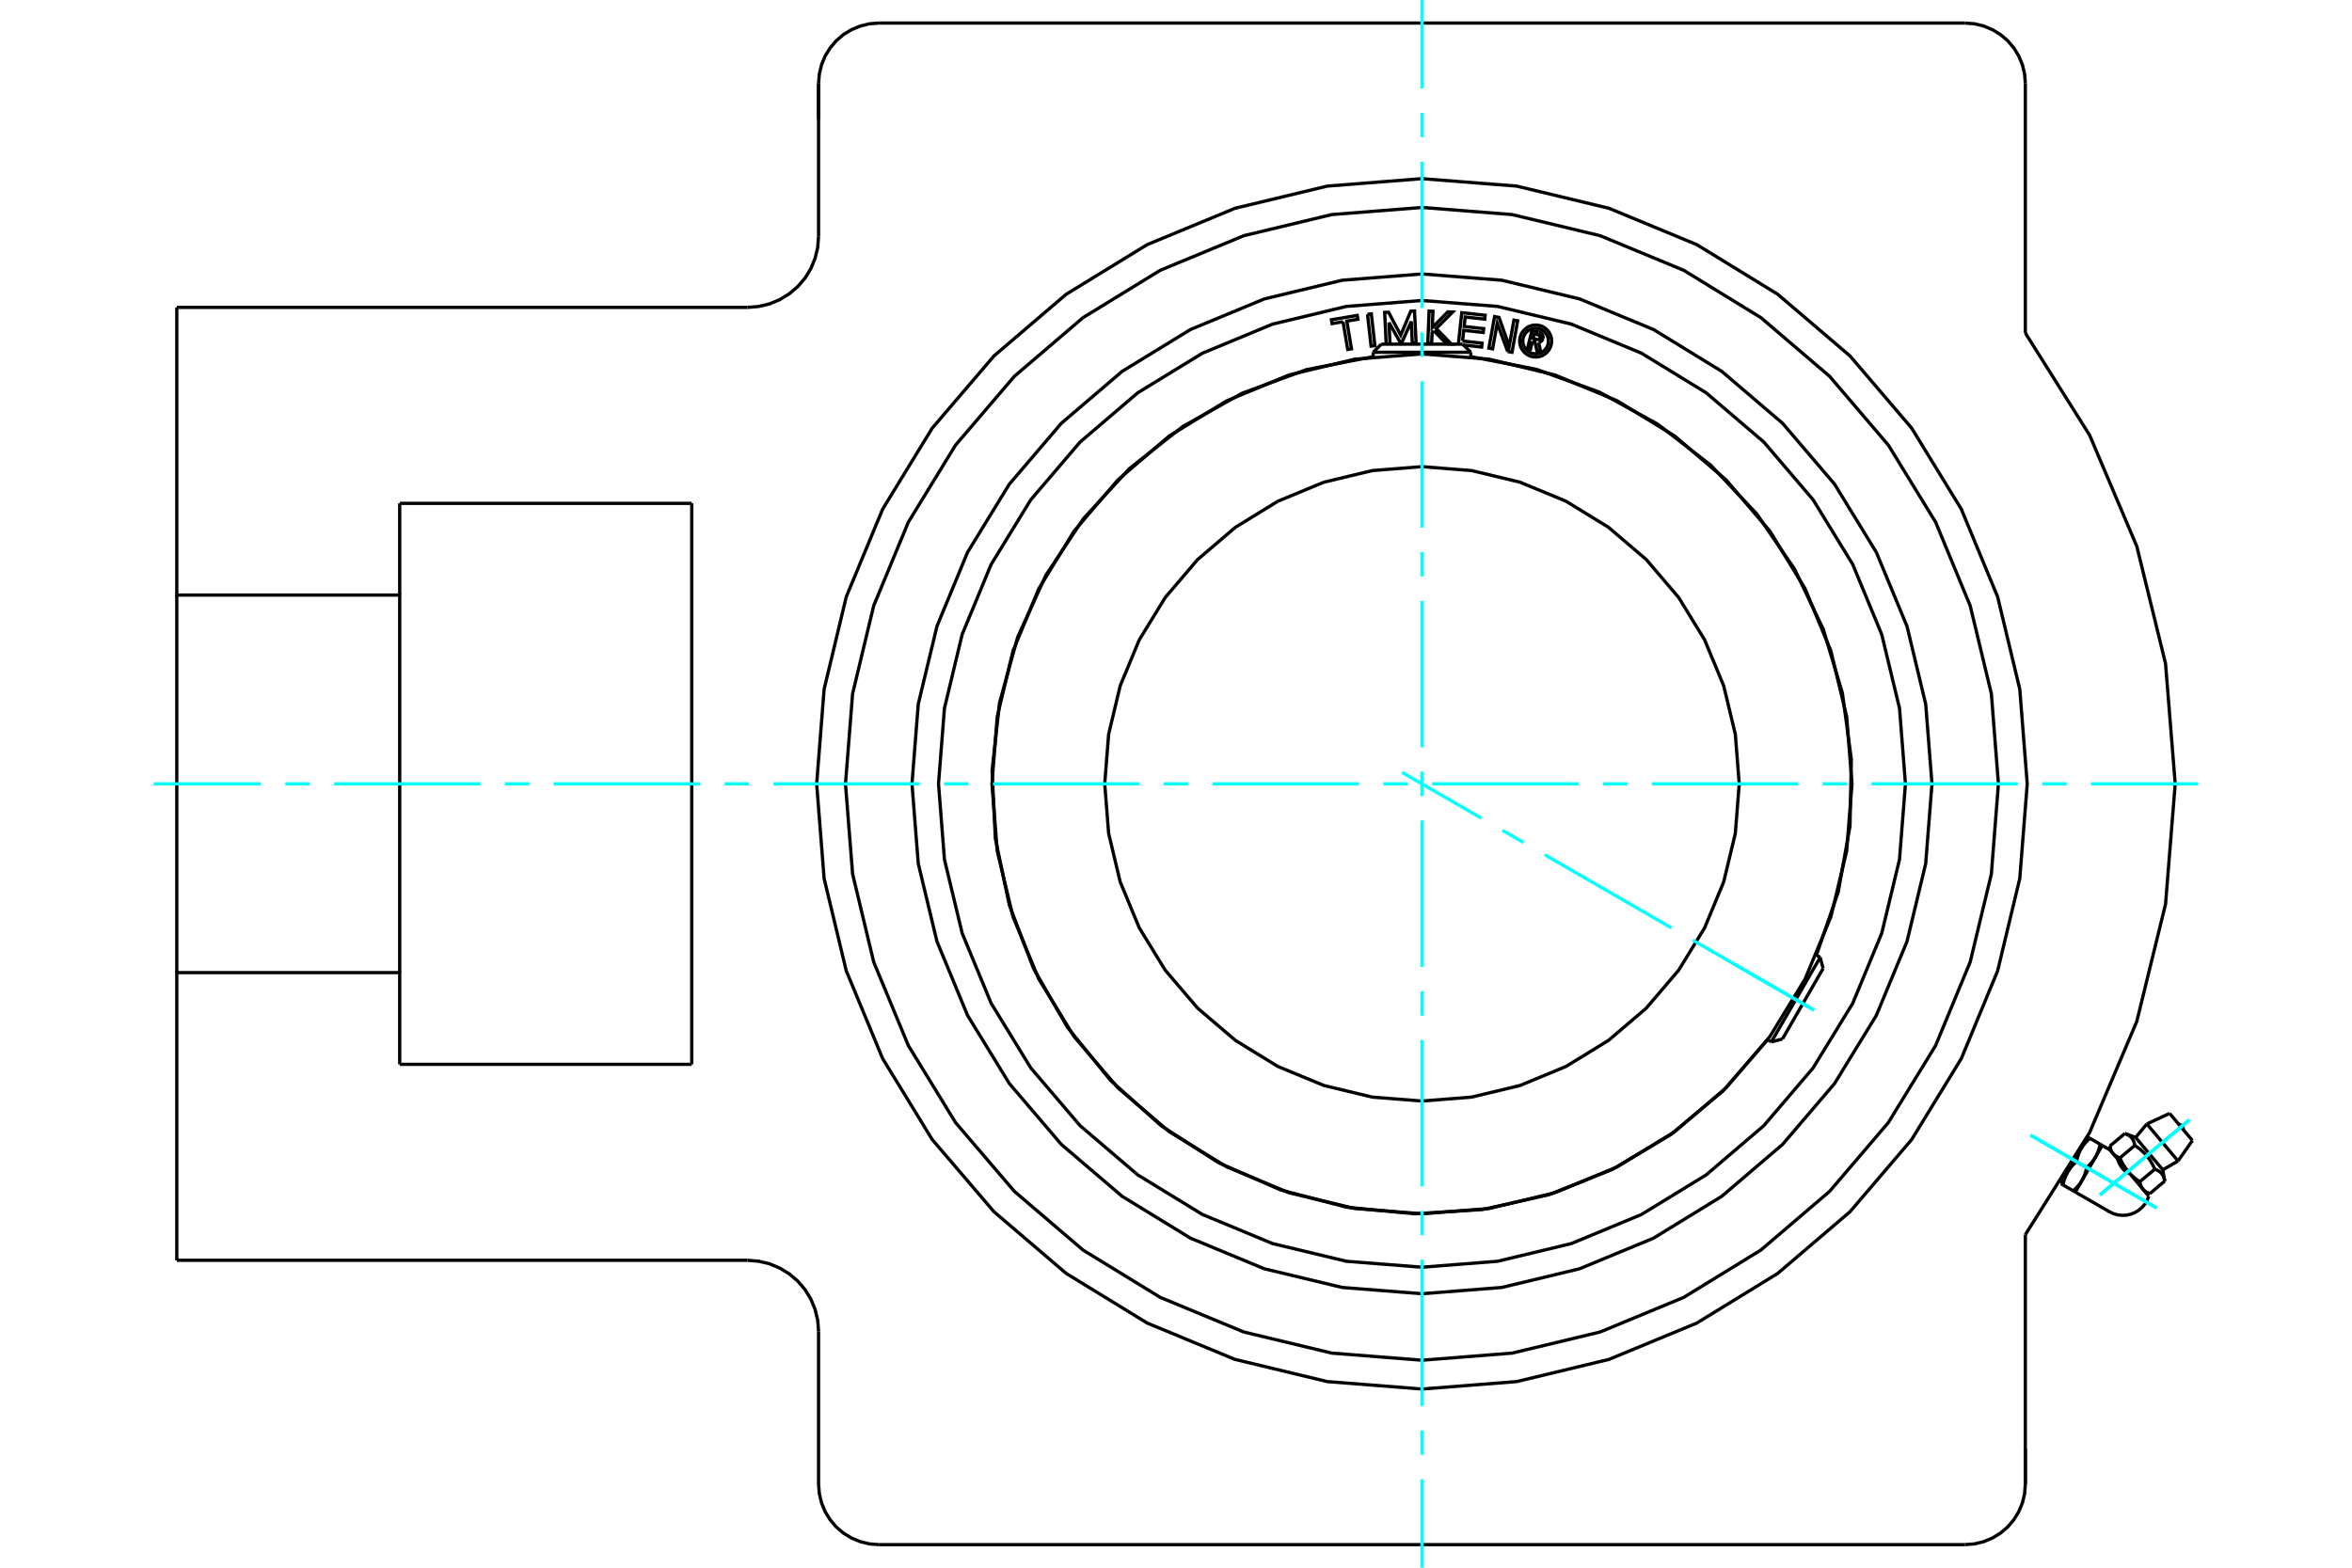 <?xml version="1.0" standalone="no"?>
<!DOCTYPE svg PUBLIC "-//W3C//DTD SVG 1.1//EN"
	"http://www.w3.org/Graphics/SVG/1.1/DTD/svg11.dtd">
<svg xmlns="http://www.w3.org/2000/svg" height="100%" width="100%" viewBox="0 0 36000 24000">
	<rect x="-1800" y="-1200" width="39600" height="26400" style="fill:#FFF"/>
	<g style="fill:none; fill-rule:evenodd" transform="matrix(1 0 0 1 0 0)">
		<g style="fill:none; stroke:#000; stroke-width:50; shape-rendering:geometricPrecision">
			<polyline points="28347,12000 28265,10970 28024,9966 27629,9012 27090,8131 26419,7346 25633,6675 24753,6136 23799,5740 22794,5499 21765,5418 20735,5499 19731,5740 18777,6136 17896,6675 17111,7346 16440,8131 15900,9012 15505,9966 15264,10970 15183,12000 15264,13030 15505,14034 15900,14988 16440,15869 17111,16654 17896,17325 18777,17864 19731,18260 20735,18501 21765,18582 22794,18501 23799,18260 24753,17864 25633,17325 26419,16654 27090,15869 27629,14988 28024,14034 28265,13030 28347,12000"/>
			<polyline points="26621,12000 26561,11240 26383,10499 26091,9795 25693,9146 25198,8566 24619,8072 23969,7673 23265,7382 22524,7204 21765,7144 21005,7204 20264,7382 19560,7673 18910,8072 18331,8566 17836,9146 17438,9795 17146,10499 16969,11240 16909,12000 16969,12760 17146,13501 17438,14205 17836,14854 18331,15434 18910,15928 19560,16327 20264,16618 21005,16796 21765,16856 22524,16796 23265,16618 23969,16327 24619,15928 25198,15434 25693,14854 26091,14205 26383,13501 26561,12760 26621,12000"/>
			<line x1="22512" y1="5393" x2="21018" y2="5393"/>
			<line x1="21142" y1="5269" x2="22387" y2="5269"/>
			<line x1="27113" y1="15950" x2="27860" y2="14656"/>
			<line x1="27905" y1="14826" x2="27283" y2="15905"/>
			<polyline points="31000,18902 31984,17338 32706,15637 33146,13842 33294,12000 33146,10158 32706,8363 31984,6662 31000,5098"/>
			<polyline points="31029,12000 30915,10551 30576,9137 30020,7794 29260,6554 28316,5449 27210,4505 25971,3745 24628,3189 23214,2849 21765,2735 20315,2849 18902,3189 17559,3745 16319,4505 15214,5449 14269,6554 13510,7794 12953,9137 12614,10551 12500,12000 12614,13449 12953,14863 13510,16206 14269,17446 15214,18551 16319,19495 17559,20255 18902,20811 20315,21151 21765,21265 23214,21151 24628,20811 25971,20255 27210,19495 28316,18551 29260,17446 30020,16206 30576,14863 30915,13449 31029,12000"/>
			<line x1="31000" y1="22176" x2="31000" y2="22724"/>
			<line x1="31000" y1="18902" x2="31000" y2="22724"/>
			<polyline points="30076,23647 30221,23636 30362,23602 30496,23546 30619,23471 30730,23377 30824,23266 30899,23143 30955,23009 30989,22868 31000,22724"/>
			<line x1="30076" y1="23647" x2="13453" y2="23647"/>
			<line x1="12529" y1="1824" x2="12529" y2="1276"/>
			<line x1="12529" y1="3618" x2="12529" y2="1276"/>
			<line x1="6118" y1="7706" x2="10588" y2="7706"/>
			<line x1="10588" y1="16294" x2="6118" y2="16294"/>
			<line x1="10588" y1="7706" x2="10588" y2="16294"/>
			<line x1="6118" y1="9110" x2="6118" y2="7706"/>
			<polyline points="6118,16294 6118,14890 2706,14890 2706,19294"/>
			<line x1="11441" y1="19294" x2="2706" y2="19294"/>
			<polyline points="12529,20382 12516,20212 12476,20046 12411,19888 12322,19743 12211,19613 12081,19502 11935,19413 11777,19347 11611,19308 11441,19294"/>
			<line x1="12529" y1="22724" x2="12529" y2="20382"/>
			<polyline points="12529,22724 12541,22868 12575,23009 12630,23143 12706,23266 12800,23377 12910,23471 13034,23546 13168,23602 13308,23636 13453,23647"/>
			<line x1="31000" y1="1276" x2="31000" y2="5098"/>
			<polyline points="31000,1276 30989,1132 30955,991 30899,857 30824,734 30730,623 30619,529 30496,454 30362,398 30221,364 30076,353"/>
			<line x1="13453" y1="353" x2="30076" y2="353"/>
			<polyline points="13453,353 13308,364 13168,398 13034,454 12910,529 12800,623 12706,734 12630,857 12575,991 12541,1132 12529,1276"/>
			<polyline points="11441,4706 11611,4692 11777,4653 11935,4587 12081,4498 12211,4387 12322,4257 12411,4112 12476,3954 12516,3788 12529,3618"/>
			<line x1="2706" y1="4706" x2="11441" y2="4706"/>
			<polyline points="2706,4706 2706,9110 6118,9110 6118,14890"/>
			<line x1="2706" y1="14890" x2="2706" y2="9110"/>
			<polyline points="32176,17536 32074,17714 31868,18071 31765,18249"/>
			<polyline points="32412,17743 32414,17749 32416,17756 32419,17762 32421,17769 32424,17775 32427,17782 32429,17789 32433,17797 32436,17804 32439,17811 32443,17819 32447,17826 32451,17834 32455,17841 32460,17849 32464,17857 32469,17864 32475,17871 32480,17879 32486,17886 32492,17893 32498,17899 32505,17906 32511,17912 32518,17919 32526,17925 32533,17930 32541,17935 32549,17941 32556,17945 32565,17950 32573,17954 32581,17958 32590,17962 32599,17965"/>
			<line x1="32312" y1="17624" x2="32296" y2="17605"/>
			<line x1="32889" y1="18312" x2="32730" y2="18122"/>
			<line x1="31545" y1="18122" x2="31576" y2="18140"/>
			<line x1="31733" y1="18231" x2="31765" y2="18249"/>
			<line x1="31733" y1="18231" x2="31576" y2="18140"/>
			<polyline points="31868,18071 31865,18075 31862,18080 31859,18085 31856,18089 31853,18094 31850,18099 31847,18103 31844,18108 31841,18112 31838,18117 31834,18121 31831,18126 31828,18130 31824,18135 31821,18139 31817,18144 31813,18148 31810,18153 31806,18157 31802,18162 31798,18166 31794,18171 31790,18175 31785,18180 31781,18184 31777,18189 31772,18193 31768,18198 31763,18203 31758,18207 31753,18212 31748,18216 31743,18221 31738,18226 31733,18231"/>
			<polyline points="31939,17874 31937,17881 31936,17888 31934,17894 31933,17901 31931,17908 31930,17914 31928,17920 31926,17927 31925,17933 31923,17939 31921,17945 31919,17951 31917,17957 31916,17962 31914,17968 31912,17974 31910,17979 31908,17985 31906,17990 31904,17996 31901,18001 31899,18006 31897,18011 31895,18017 31893,18022 31890,18027 31888,18032 31886,18037 31883,18042 31881,18047 31878,18051 31876,18056 31873,18061 31870,18066 31868,18071"/>
			<line x1="31939" y1="17874" x2="31782" y2="17784"/>
			<polyline points="31648,17944 31650,17939 31653,17934 31656,17930 31659,17925 31662,17920 31665,17916 31668,17911 31671,17907 31674,17902 31677,17897 31681,17893 31684,17888 31688,17884 31691,17879 31695,17875 31698,17870 31702,17866 31706,17861 31709,17857 31713,17852 31717,17848 31721,17843 31726,17839 31730,17834 31734,17830 31738,17825 31743,17821 31747,17816 31752,17812 31757,17807 31762,17802 31767,17798 31772,17793 31777,17788 31782,17784"/>
			<polyline points="31576,18140 31578,18133 31579,18126 31581,18120 31582,18113 31584,18107 31586,18100 31587,18094 31589,18088 31591,18081 31592,18075 31594,18069 31596,18063 31598,18058 31600,18052 31602,18046 31603,18041 31605,18035 31607,18029 31609,18024 31612,18019 31614,18013 31616,18008 31618,18003 31620,17998 31623,17993 31625,17987 31627,17982 31630,17977 31632,17973 31634,17968 31637,17963 31640,17958 31642,17953 31645,17948 31648,17944"/>
			<polyline points="31782,17784 31784,17777 31785,17770 31787,17763 31788,17757 31790,17750 31792,17744 31793,17737 31795,17731 31797,17725 31798,17719 31800,17713 31802,17707 31804,17701 31806,17695 31807,17690 31809,17684 31811,17678 31813,17673 31815,17667 31817,17662 31820,17657 31822,17651 31824,17646 31826,17641 31828,17636 31831,17631 31833,17626 31835,17621 31838,17616 31840,17611 31843,17606 31845,17601 31848,17597 31851,17592 31853,17587 31648,17944 31545,18122"/>
			<polyline points="32074,17714 32071,17719 32068,17723 32065,17728 32062,17733 32059,17737 32056,17742 32053,17747 32050,17751 32047,17756 32044,17760 32040,17765 32037,17769 32034,17774 32030,17778 32027,17783 32023,17787 32019,17792 32015,17796 32012,17801 32008,17805 32004,17810 32000,17814 31996,17819 31991,17823 31987,17828 31983,17832 31978,17837 31974,17841 31969,17846 31964,17851 31959,17855 31954,17860 31949,17865 31944,17869 31939,17874"/>
			<polyline points="31853,17587 31856,17582 31859,17578 31862,17573 31865,17568 31868,17564 31871,17559 31874,17554 31877,17550 31880,17545 31883,17541 31887,17536 31890,17532 31893,17527 31897,17523 31900,17518 31904,17514 31908,17509 31911,17505 31915,17500 31919,17496 31923,17491 31927,17487 31931,17482 31936,17478 31940,17473 31944,17469 31949,17464 31953,17460 31958,17455 31963,17450 31968,17446 31973,17441 31978,17437 31983,17432 31988,17427"/>
			<polyline points="32145,17517 32143,17524 32142,17531 32140,17538 32139,17545 32137,17551 32135,17557 32134,17564 32132,17570 32130,17576 32129,17582 32127,17588 32125,17594 32123,17600 32121,17606 32120,17612 32118,17617 32116,17623 32114,17628 32112,17634 32109,17639 32107,17644 32105,17650 32103,17655 32101,17660 32099,17665 32096,17670 32094,17675 32091,17680 32089,17685 32087,17690 32084,17695 32081,17700 32079,17705 32076,17709 32074,17714"/>
			<line x1="32145" y1="17517" x2="31988" y2="17427"/>
			<line x1="32176" y1="17536" x2="32145" y2="17517"/>
			<polyline points="31988,17427 31956,17409 31853,17587"/>
			<line x1="33134" y1="18081" x2="32905" y2="18274"/>
			<line x1="32688" y1="17413" x2="33104" y2="17909"/>
			<polyline points="32523,17353 32531,17356 32539,17359 32547,17362 32554,17366 32561,17369 32568,17373 32574,17376 32580,17380 32586,17384 32592,17388 32597,17392 32603,17396 32608,17400 32612,17404 32617,17409 32621,17413 32626,17418 32630,17423 32634,17428 32637,17433 32641,17438 32644,17443 32648,17449 32651,17455 32654,17461 32656,17467 32659,17474 32662,17480 32664,17487 32666,17494 32669,17502 32671,17510 32673,17518 32674,17526 32676,17535 32689,17544 32702,17553 32714,17562 32726,17571 32738,17580 32749,17588 32760,17597 32770,17606 32781,17615 32790,17624 32800,17633 32809,17642 32819,17651 32827,17660 32836,17670 32845,17679 32853,17689 32861,17698 32869,17708 32877,17718 32884,17728 32892,17738 32899,17749 32906,17760 32914,17771 32921,17782 32928,17794 32935,17806 32941,17818 32948,17830 32955,17843 32962,17857 32968,17870 32975,17884 32982,17899 32990,17902 32998,17905 33005,17909 33013,17912 33020,17915 33026,17919 33033,17923 33039,17926 33045,17930 33050,17934 33056,17938 33061,17942 33066,17946 33071,17950 33075,17955 33080,17959 33084,17964 33088,17969 33092,17974 33096,17979 33099,17984 33103,17990 33106,17995 33109,18001 33112,18007 33115,18014 33118,18020 33120,18027 33123,18034 33125,18041 33127,18048 33129,18056 33131,18064 33133,18072 33134,18081"/>
			<polyline points="32801,18206 32799,18204 32797,18201 32795,18199 32793,18196 32791,18194 32789,18191 32787,18188 32786,18186 32784,18183 32782,18180 32781,18177 32779,18174 32778,18171 32776,18168 32775,18165 32773,18162 32772,18159 32770,18156 32769,18153 32768,18149 32767,18146 32765,18143 32764,18139 32763,18135 32762,18132 32761,18128 32760,18124 32759,18121 32758,18117 32757,18113 32756,18109 32755,18104 32754,18100 32753,18096 32752,18091"/>
			<polyline points="32905,18274 32901,18272 32897,18270 32893,18269 32889,18267 32885,18266 32881,18264 32878,18262 32874,18261 32870,18259 32867,18257 32864,18255 32860,18254 32857,18252 32854,18250 32851,18248 32848,18246 32845,18245 32842,18243 32839,18241 32836,18239 32833,18237 32831,18235 32828,18233 32826,18231 32823,18229 32821,18227 32818,18224 32816,18222 32813,18220 32811,18218 32809,18216 32807,18213 32805,18211 32803,18209 32801,18206"/>
			<polyline points="32982,17899 32752,18091 32746,18087 32739,18082 32733,18078 32726,18073 32720,18069 32714,18064 32708,18060 32702,18056 32696,18051 32690,18047 32685,18042 32679,18038 32674,18033 32668,18029 32663,18025 32658,18020 32653,18016 32648,18011 32643,18007 32638,18002 32633,17998 32628,17993 32623,17989 32619,17984 32614,17980 32610,17975 32605,17971 32601,17966 32596,17961 32592,17957 32588,17952 32584,17947 32580,17943 32575,17938 32571,17933 32730,18122"/>
			<polyline points="32571,17933 32567,17928 32563,17923 32559,17918 32555,17913 32552,17908 32548,17903 32544,17898 32540,17893 32536,17888 32533,17883 32529,17877 32525,17872 32522,17867 32518,17861 32515,17855 32511,17850 32508,17844 32504,17838 32501,17833 32497,17827 32494,17821 32490,17815 32487,17809 32483,17802 32480,17796 32477,17790 32473,17783 32470,17777 32467,17770 32463,17763 32460,17756 32457,17749 32453,17742 32450,17735 32447,17727"/>
			<line x1="32676" y1="17535" x2="32447" y2="17727"/>
			<polyline points="32342,17660 32340,17657 32338,17655 32336,17652 32334,17650 32332,17647 32331,17645 32329,17642 32327,17639 32326,17637 32324,17634 32322,17631 32321,17628 32319,17625 32318,17622 32316,17619 32315,17616 32313,17613 32312,17610 32311,17606 32309,17603 32308,17600 32307,17596 32306,17593 32304,17589 32303,17586 32302,17582 32301,17578 32300,17574 32299,17570 32298,17566 32297,17562 32296,17558 32295,17554 32295,17550 32294,17545"/>
			<polyline points="32447,17727 32442,17726 32438,17724 32434,17723 32430,17721 32427,17719 32423,17718 32419,17716 32415,17714 32412,17713 32409,17711 32405,17709 32402,17707 32399,17706 32395,17704 32392,17702 32389,17700 32386,17698 32383,17696 32381,17694 32378,17692 32375,17690 32372,17688 32370,17686 32367,17684 32365,17682 32362,17680 32360,17678 32357,17676 32355,17674 32353,17671 32351,17669 32348,17667 32346,17665 32344,17662 32342,17660"/>
			<line x1="32523" y1="17353" x2="32294" y2="17545"/>
			<polyline points="32312,17624 32342,17660 32571,17933"/>
			<line x1="32860" y1="17207" x2="33337" y2="17774"/>
			<line x1="33208" y1="17045" x2="33557" y2="17460"/>
			<polyline points="29571,12000 29475,10779 29189,9588 28720,8456 28080,7412 27284,6480 26353,5685 25309,5045 24177,4576 22986,4290 21765,4194 20544,4290 19352,4576 18221,5045 17176,5685 16245,6480 15449,7412 14809,8456 14341,9588 14055,10779 13959,12000 14055,13221 14341,14412 14809,15544 15449,16588 16245,17520 17176,18315 18221,18955 19352,19424 20544,19710 21765,19806 22986,19710 24177,19424 25309,18955 26353,18315 27284,17520 28080,16588 28720,15544 29189,14412 29475,13221 29571,12000"/>
			<polyline points="30588,12000 30480,10620 30156,9273 29627,7994 28903,6814 28004,5761 26951,4862 25771,4138 24491,3608 23145,3285 21765,3176 20384,3285 19038,3608 17759,4138 16578,4862 15526,5761 14626,6814 13903,7994 13373,9273 13050,10620 12941,12000 13050,13380 13373,14727 13903,16006 14626,17186 15526,18239 16578,19138 17759,19862 19038,20392 20384,20715 21765,20824 23145,20715 24491,20392 25771,19862 26951,19138 28004,18239 28903,17186 29627,16006 30156,14727 30480,13380 30588,12000"/>
			<polyline points="23456,5226 23426,5346 23380,5334 23449,5056 23552,5082"/>
			<polyline points="23617,5181 23619,5168 23618,5155 23616,5142 23612,5129 23606,5118 23597,5107 23588,5098 23577,5091 23565,5085 23552,5082"/>
			<polyline points="23617,5181 23572,5170 23573,5164 23573,5159 23572,5153 23570,5148 23567,5143 23564,5138 23560,5134 23555,5131 23550,5129 23545,5127 23483,5112 23465,5181 23528,5197 23534,5198 23539,5198 23545,5197 23550,5195 23555,5193 23560,5190 23564,5186 23567,5181 23570,5177 23572,5171 23616,5182"/>
			<polyline points="23550,5243 23563,5240 23575,5234 23587,5227 23597,5218 23605,5207 23612,5195 23616,5182"/>
			<polyline points="23550,5243 23583,5390 23526,5376 23494,5236 23456,5226"/>
			<polyline points="22386,5221 22685,5254 22679,5313 22402,5283"/>
			<polyline points="22322,5269 22374,4787 22732,4826 22726,4886 22426,4853 22411,4998 22710,5031 22703,5090 22404,5057 22386,5221"/>
			<line x1="21260" y1="4937" x2="21276" y2="5269"/>
			<polyline points="21217,5269 21194,4782 21253,4780 21440,5131 21593,4764 21651,4761 21675,5250 21617,5253 21601,4921 21449,5261 21443,5261 21260,4937"/>
			<polyline points="20557,4926 20389,4954 20379,4895 20774,4829 20784,4888 20615,4916 20686,5340 20628,5350 20557,4926"/>
			<polyline points="20931,4812 20990,4805 21044,5292 20986,5299 20931,4812"/>
			<polyline points="21948,5065 21920,5094 21913,5254 21854,5252 21874,4762 21933,4765 21923,5014 22161,4774 22234,4777 21983,5029 22214,5266 22141,5263 21948,5065"/>
			<polyline points="23077,5382 22917,4951 22846,5340 22789,5329 22876,4847 22944,4859 23100,5300 23172,4901 23230,4911 23143,5393 23077,5382"/>
			<polyline points="23750,5221 23747,5183 23738,5145 23723,5110 23703,5077 23678,5048 23649,5023 23616,5002 23581,4988 23543,4979 23505,4976 23466,4979 23429,4988 23394,5002 23361,5023 23332,5048 23307,5077 23286,5110 23272,5145 23263,5183 23260,5221 23263,5259 23272,5297 23286,5332 23307,5365 23332,5394 23361,5419 23394,5439 23429,5454 23466,5463 23505,5466 23543,5463 23581,5454 23616,5439 23649,5419 23678,5394 23703,5365 23723,5332 23738,5297 23747,5259 23750,5221"/>
			<polyline points="23701,5221 23698,5190 23691,5160 23680,5132 23663,5106 23643,5082 23620,5062 23594,5046 23565,5034 23536,5027 23505,5025 23474,5027 23444,5034 23416,5046 23390,5062 23366,5082 23346,5106 23330,5132 23318,5160 23311,5190 23309,5221 23311,5252 23318,5281 23330,5310 23346,5336 23366,5360 23390,5379 23416,5396 23444,5407 23474,5415 23505,5417 23536,5415 23565,5407 23594,5396 23620,5379 23643,5360 23663,5336 23680,5310 23691,5281 23698,5252 23701,5221"/>
			<polyline points="27802,14623 28136,13656 28316,12649 28337,11626 28200,10612 27907,9632 27466,8709 26887,7865 26184,7121 25375,6495 24478,6002 23516,5654 22512,5460"/>
			<polyline points="21018,5460 19995,5659 19017,6018 18107,6527 17289,7172 16584,7939 16008,8807 15576,9756 15299,10760 15185,11796 15235,12837 15449,13857 15821,14830 16342,15732 16999,16541 17775,17236 18651,17800 19606,18219 20614,18482 21651,18582 22691,18517 23708,18290 24676,17904 25571,17371 26371,16703 27055,15917"/>
			<polyline points="29165,12000 29074,10842 28802,9713 28358,8640 27751,7650 26997,6767 26114,6013 25124,5407 24051,4962 22922,4691 21765,4600 20607,4691 19478,4962 18405,5407 17415,6013 16532,6767 15778,7650 15171,8640 14727,9713 14456,10842 14365,12000 14456,13158 14727,14287 15171,15360 15778,16350 16532,17233 17415,17987 18405,18593 19478,19038 20607,19309 21765,19400 22922,19309 24051,19038 25124,18593 26114,17987 26997,17233 27751,16350 28358,15360 28802,14287 29074,13158 29165,12000"/>
			<line x1="21142" y1="5269" x2="21018" y2="5393"/>
			<line x1="22512" y1="5393" x2="22387" y2="5269"/>
			<line x1="21018" y1="5393" x2="21018" y2="5461"/>
			<line x1="22512" y1="5461" x2="22512" y2="5393"/>
			<line x1="27905" y1="14826" x2="27860" y2="14656"/>
			<line x1="27113" y1="15950" x2="27283" y2="15905"/>
			<line x1="27860" y1="14656" x2="27801" y2="14623"/>
			<line x1="27054" y1="15917" x2="27113" y2="15950"/>
			<line x1="32296" y1="17605" x2="32176" y2="17536"/>
			<polyline points="31765,18249 32288,18551 32349,18580 32414,18599 32482,18606 32549,18603 32615,18588 32678,18563 32735,18528 32787,18484 32830,18433 32865,18375 32889,18312"/>
			<line x1="31927" y1="17460" x2="31921" y2="17456"/>
			<line x1="31568" y1="18068" x2="31574" y2="18071"/>
			<polyline points="33416,17293 33417,17281 33415,17269 33412,17258 33406,17248 33399,17238 33391,17230 33382,17223 33371,17217 33360,17214 33348,17212"/>
			<line x1="32688" y1="17413" x2="32523" y2="17353"/>
			<line x1="33134" y1="18081" x2="33104" y2="17909"/>
			<line x1="32836" y1="18248" x2="32905" y2="18274"/>
			<line x1="32294" y1="17545" x2="32307" y2="17617"/>
			<line x1="32860" y1="17207" x2="32688" y2="17413"/>
			<line x1="33104" y1="17909" x2="33337" y2="17774"/>
			<line x1="33208" y1="17045" x2="32860" y2="17207"/>
			<line x1="33337" y1="17774" x2="33557" y2="17460"/>
		</g>
		<g style="fill:none; stroke:#0FF; stroke-width:50; shape-rendering:geometricPrecision">
			<line x1="2353" y1="12000" x2="3993" y2="12000"/>
			<line x1="4366" y1="12000" x2="4740" y2="12000"/>
			<line x1="5113" y1="12000" x2="7354" y2="12000"/>
			<line x1="7728" y1="12000" x2="8101" y2="12000"/>
			<line x1="8475" y1="12000" x2="10716" y2="12000"/>
			<line x1="11090" y1="12000" x2="11463" y2="12000"/>
			<line x1="11837" y1="12000" x2="14078" y2="12000"/>
			<line x1="14451" y1="12000" x2="14825" y2="12000"/>
			<line x1="15199" y1="12000" x2="17440" y2="12000"/>
			<line x1="17813" y1="12000" x2="18187" y2="12000"/>
			<line x1="18560" y1="12000" x2="20801" y2="12000"/>
			<line x1="21175" y1="12000" x2="21549" y2="12000"/>
			<line x1="21922" y1="12000" x2="24163" y2="12000"/>
			<line x1="24537" y1="12000" x2="24910" y2="12000"/>
			<line x1="25284" y1="12000" x2="27525" y2="12000"/>
			<line x1="27899" y1="12000" x2="28272" y2="12000"/>
			<line x1="28646" y1="12000" x2="30887" y2="12000"/>
			<line x1="31260" y1="12000" x2="31634" y2="12000"/>
			<line x1="32007" y1="12000" x2="33647" y2="12000"/>
			<line x1="21765" y1="24000" x2="21765" y2="22646"/>
			<line x1="21765" y1="22272" x2="21765" y2="21899"/>
			<line x1="21765" y1="21525" x2="21765" y2="19284"/>
			<line x1="21765" y1="18910" x2="21765" y2="18537"/>
			<line x1="21765" y1="18163" x2="21765" y2="15922"/>
			<line x1="21765" y1="15549" x2="21765" y2="15175"/>
			<line x1="21765" y1="14801" x2="21765" y2="12560"/>
			<line x1="21765" y1="12187" x2="21765" y2="11813"/>
			<line x1="21765" y1="11440" x2="21765" y2="9199"/>
			<line x1="21765" y1="8825" x2="21765" y2="8451"/>
			<line x1="21765" y1="8078" x2="21765" y2="5837"/>
			<line x1="21765" y1="5463" x2="21765" y2="5090"/>
			<line x1="21765" y1="4716" x2="21765" y2="2475"/>
			<line x1="21765" y1="2101" x2="21765" y2="1728"/>
			<line x1="21765" y1="1354" x2="21765" y2="0"/>
			<line x1="31080" y1="17378" x2="33012" y2="18494"/>
			<line x1="31080" y1="17378" x2="33012" y2="18494"/>
			<line x1="32142" y1="18294" x2="33514" y2="17142"/>
			<line x1="32142" y1="18294" x2="33514" y2="17142"/>
			<line x1="21459" y1="11824" x2="22674" y2="12525"/>
			<line x1="22997" y1="12712" x2="23321" y2="12898"/>
			<line x1="23644" y1="13085" x2="25585" y2="14206"/>
			<line x1="25909" y1="14393" x2="26232" y2="14579"/>
			<line x1="26556" y1="14766" x2="27770" y2="15467"/>
			<line x1="26171" y1="14544" x2="27724" y2="15440"/>
		</g>
	</g>
</svg>
